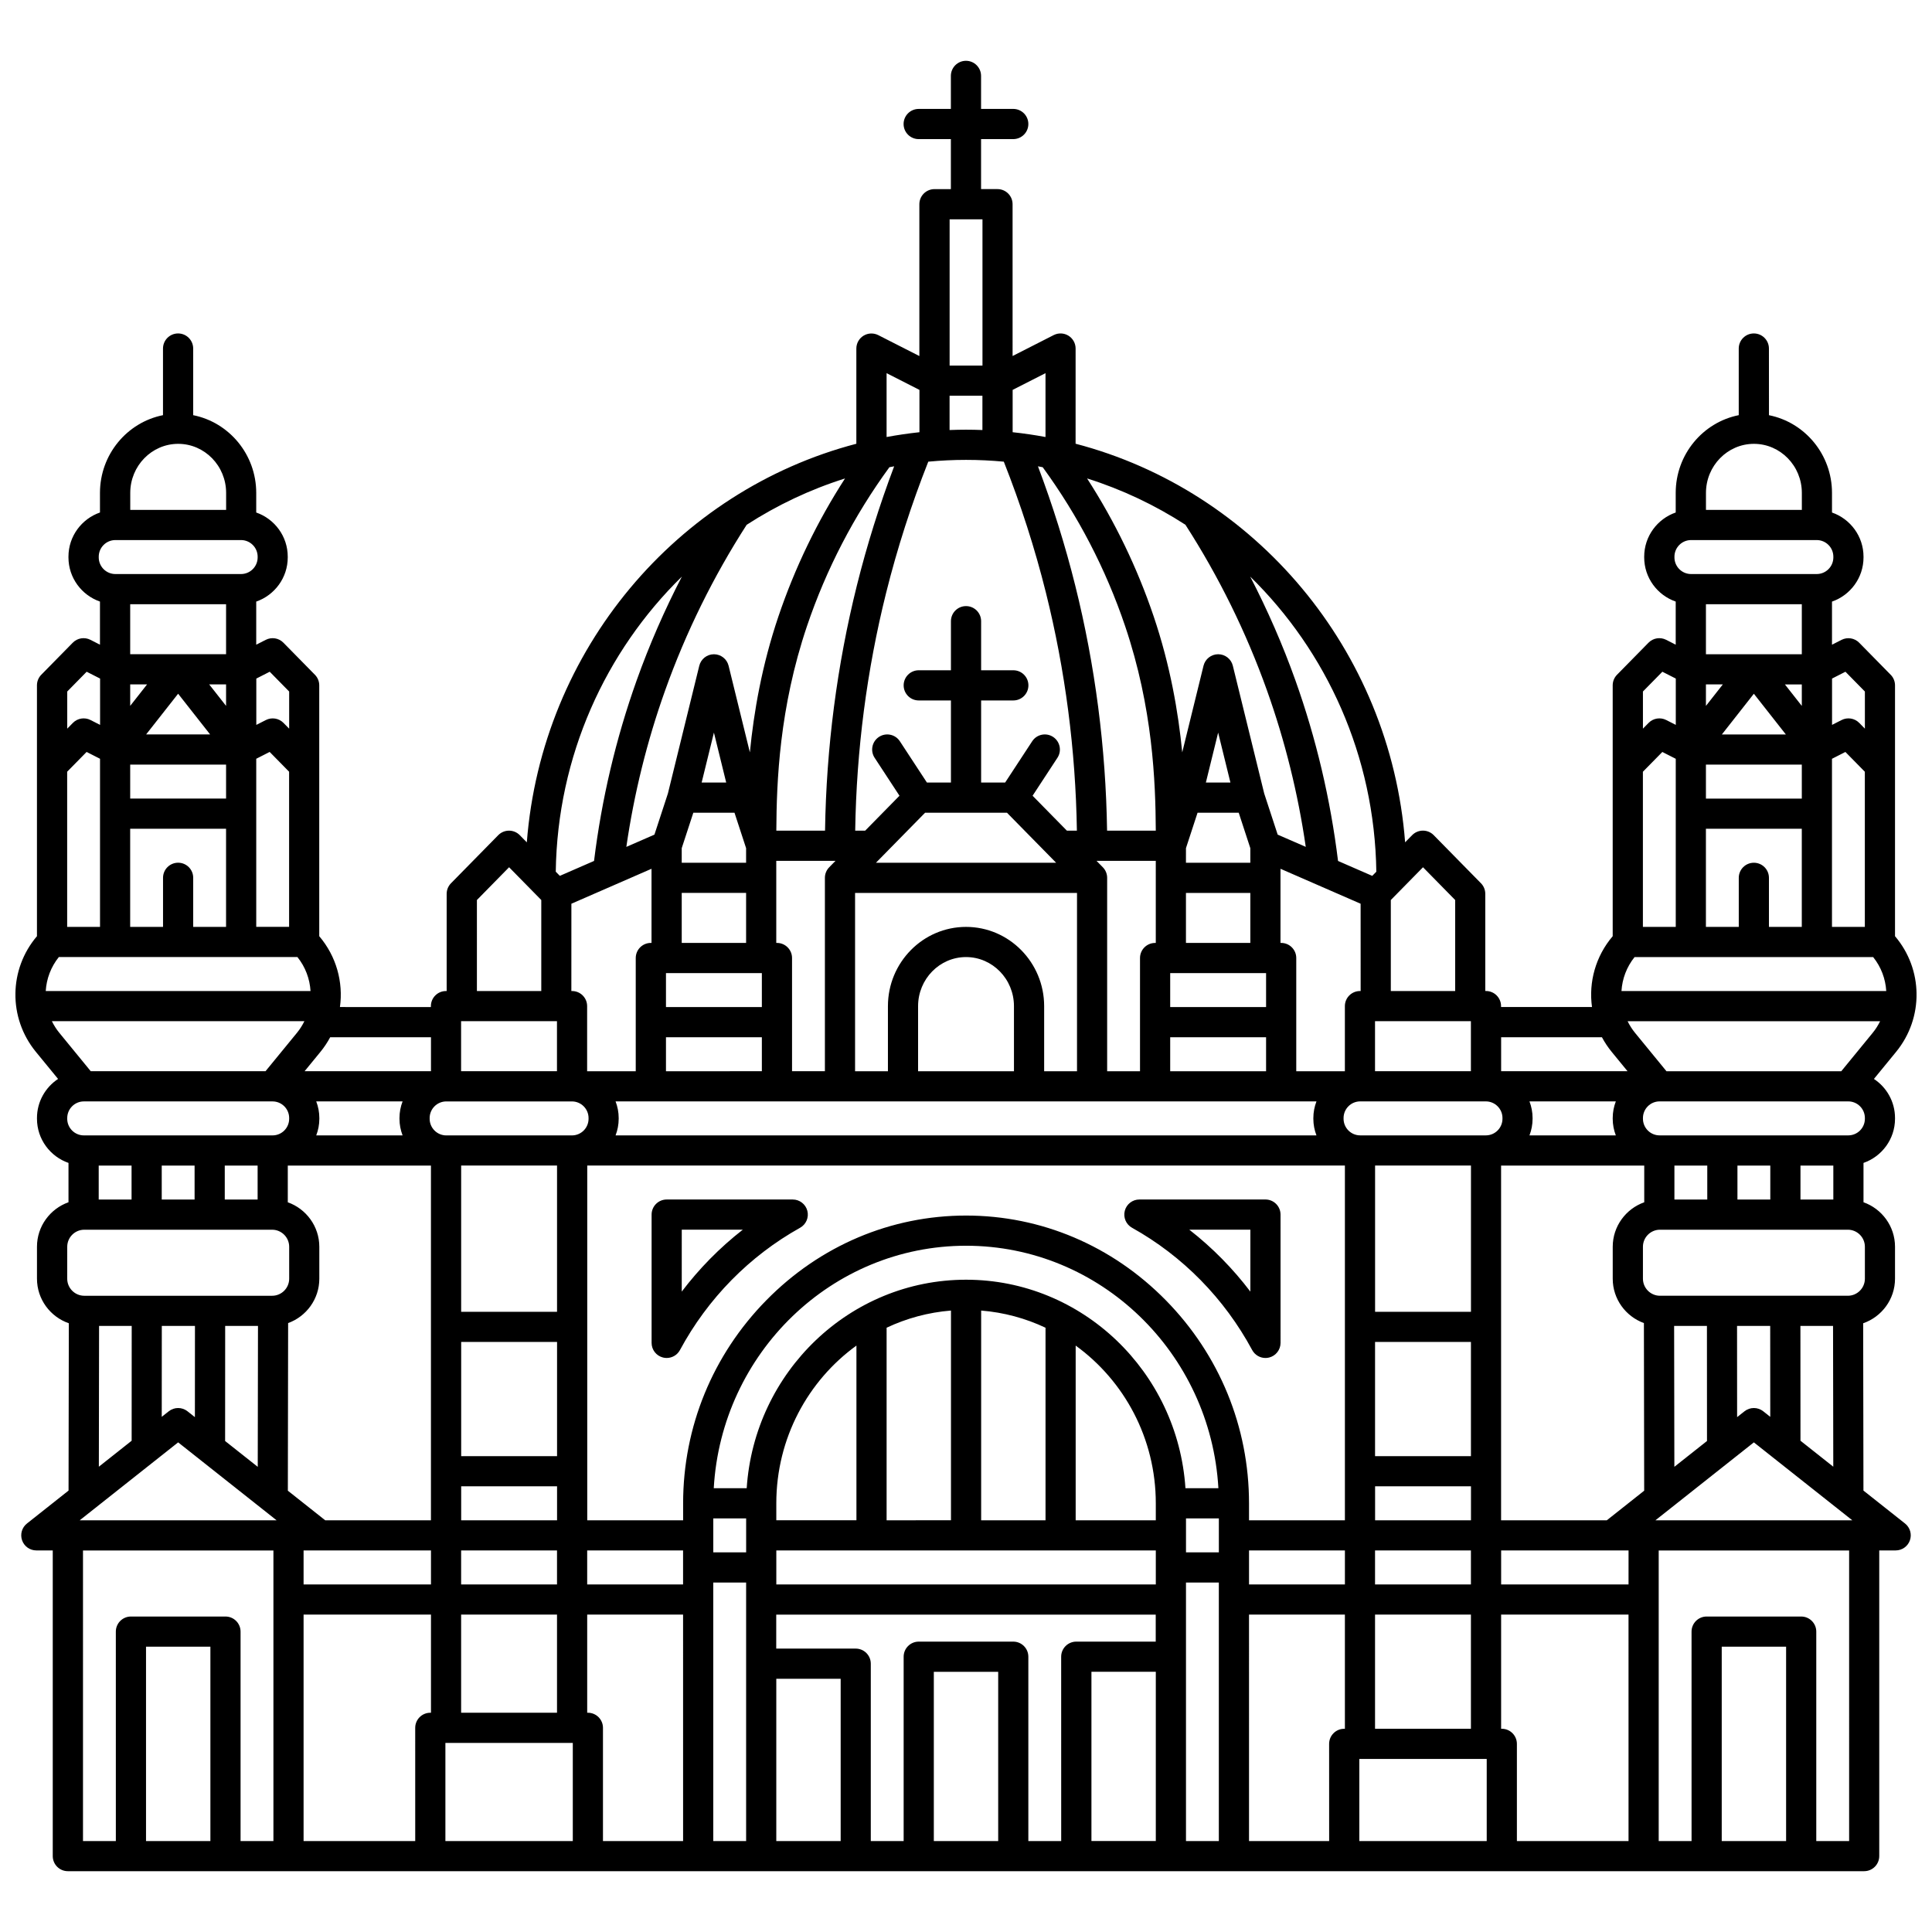 <?xml version="1.0" encoding="UTF-8"?>
<!-- Uploaded to: SVG Repo, www.svgrepo.com, Generator: SVG Repo Mixer Tools -->
<svg width="800px" height="800px" version="1.1" viewBox="144 144 512 512" xmlns="http://www.w3.org/2000/svg">
 <defs>
  <clipPath id="a">
   <path d="m148.09 160h503.81v480h-503.81z"/>
  </clipPath>
 </defs>
 <g clip-path="url(#a)">
  <path d="m159.39 429.93c-3.363 2.223-5.59 6.031-5.59 10.355v0.188c0 5.418 3.5 10.027 8.352 11.711v10.426c-4.856 1.723-8.352 6.352-8.352 11.789v8.461c0 5.473 3.535 10.125 8.441 11.82l-0.074 44.34-11.023 8.727c-1.336 1.055-1.852 2.84-1.293 4.449 0.559 1.605 2.074 2.684 3.777 2.684h4.352v81.004c0 2.207 1.789 4 4 4h476.04c2.207 0 4-1.789 4-4v-81.004h4.352c1.703 0 3.215-1.078 3.777-2.684 0.559-1.605 0.039-3.391-1.293-4.449l-11.023-8.727-0.074-44.34c4.902-1.695 8.441-6.348 8.441-11.82v-8.461c0-5.438-3.496-10.066-8.352-11.789v-10.426c4.852-1.684 8.352-6.293 8.352-11.711v-0.188c0-4.324-2.227-8.133-5.59-10.355l5.871-7.168c7.394-9.031 7.172-21.91-0.281-30.656v-66.48c0-1.047-0.41-2.055-1.145-2.801l-8.352-8.5c-1.223-1.242-3.109-1.551-4.664-0.762l-2.539 1.293v-11.426c4.852-1.684 8.352-6.293 8.352-11.711v-0.184c0-5.418-3.5-10.027-8.352-11.711v-5.195c0-10.191-7.195-18.703-16.703-20.598l-0.012-17.664c0-2.207-1.789-4-4-4-2.207 0-4 1.789-4 4v17.656c-9.508 1.895-16.703 10.406-16.703 20.598v5.195c-4.852 1.684-8.352 6.293-8.352 11.711v0.184c0 5.418 3.5 10.027 8.352 11.711v11.426l-2.539-1.293c-1.555-0.789-3.441-0.48-4.664 0.762l-8.352 8.5c-0.734 0.746-1.145 1.754-1.145 2.801v66.484c-4.539 5.328-6.402 12.18-5.484 18.773h-24.102v-0.25c0-2.207-1.789-4-4-4h-0.18v-25.754c0-1.047-0.41-2.055-1.145-2.801l-12.527-12.75c-0.75-0.766-1.777-1.195-2.852-1.195-1.074 0-2.102 0.43-2.852 1.195l-1.867 1.902c-3.953-51.102-39.844-93.215-87.328-105.63l0.004-25.227c0-1.391-0.723-2.684-1.906-3.41-1.184-0.727-2.664-0.785-3.902-0.152l-10.891 5.543-0.004-40.234c0-2.207-1.789-4-4-4h-4.352v-13.25h8.531c2.207 0 4-1.789 4-4 0-2.207-1.789-4-4-4h-8.531v-8.75c0-2.207-1.789-4-4-4-2.207 0-4 1.789-4 4v8.754h-8.531c-2.207 0-4 1.789-4 4 0 2.207 1.789 4 4 4h8.531v13.254h-4.352c-2.207 0-4 1.789-4 4v40.234l-10.891-5.543c-1.238-0.629-2.719-0.57-3.902 0.152-1.184 0.727-1.906 2.019-1.906 3.41v25.227c-47.48 12.414-83.375 54.527-87.328 105.63l-1.867-1.902c-0.75-0.766-1.777-1.195-2.852-1.195-1.074 0-2.102 0.434-2.852 1.195l-12.527 12.75c-0.734 0.746-1.145 1.754-1.145 2.801v25.754h-0.18c-2.207 0-4 1.789-4 4v0.25l-24.102-0.008c0.918-6.594-0.949-13.445-5.484-18.773v-66.48c0-1.047-0.41-2.055-1.145-2.801l-8.352-8.5c-1.223-1.246-3.113-1.551-4.664-0.762l-2.539 1.293v-11.426c4.852-1.684 8.352-6.293 8.352-11.711v-0.184c0-5.418-3.5-10.027-8.352-11.711v-5.195c0-10.191-7.195-18.703-16.703-20.598l-0.004-17.66c0-2.207-1.789-4-4-4-2.207 0-4 1.789-4 4v17.656c-9.508 1.895-16.703 10.406-16.703 20.598v5.195c-4.852 1.684-8.352 6.293-8.352 11.711v0.184c0 5.418 3.5 10.027 8.352 11.711v11.426l-2.539-1.293c-1.555-0.789-3.441-0.48-4.664 0.762l-8.352 8.5c-0.734 0.746-1.145 1.754-1.145 2.801v66.484c-7.453 8.746-7.676 21.625-0.281 30.656zm44.523-125.81v13.254h-25.41v-13.254zm-12.707 68.508c-2.207 0-4 1.789-4 4v13.004h-8.707v-26.008h25.41v26.008h-8.707v-13.004c0.004-2.211-1.789-4-3.996-4zm-12.703-47.258h4.477l-4.477 5.695zm25.41 21.254v9.004h-25.41v-9.004zm-21.184-7.996 8.477-10.785 8.477 10.785zm21.184-7.562-4.477-5.695h4.477zm7.996 14.012 3.555-1.809 5.152 5.242v41.117h-8.707zm-41.402 44.551h-8.707v-41.117l5.152-5.242 3.555 1.809zm-10.914 7.996h63.227c2.117 2.633 3.277 5.789 3.473 9.004h-70.172c0.195-3.215 1.355-6.371 3.473-9.004zm65.074 17c-0.531 1.074-1.172 2.109-1.961 3.07l-8.34 10.184h-46.32l-8.336-10.184c-0.789-0.965-1.43-1.996-1.961-3.07zm41.527 0h25.41v13.254h-25.41zm29.23-31.129 21.234-9.262v19.648h-0.18c-2.207 0-4 1.789-4 4v30.004h-12.883v-17.254c0-2.207-1.789-4-4-4h-0.18zm100.22-134.63h8.707v9.094c-1.445-0.055-2.894-0.09-4.352-0.09s-2.906 0.035-4.352 0.09v-9.094zm138.16 165.76v13.254h-25.41v-13.254zm87.695-110.5v13.254h-25.41v-13.254zm-12.707 68.508c-2.207 0-4 1.789-4 4v13.004h-8.707v-26.008h25.41v26.008h-8.707v-13.004c0.004-2.211-1.789-4-3.996-4zm-12.703-47.258h4.477l-4.477 5.695zm25.41 21.254v9.004h-25.41v-9.004zm-21.184-7.996 8.477-10.785 8.477 10.785zm21.184-7.562-4.477-5.695h4.477zm7.996 14.012 3.555-1.809 5.152 5.242v41.117h-8.707zm-41.402 44.551h-8.707v-41.117l5.152-5.242 3.555 1.809zm-10.914 7.996h63.227c2.117 2.633 3.277 5.789 3.469 9.004h-70.168c0.195-3.215 1.355-6.371 3.473-9.004zm65.074 17c-0.531 1.074-1.172 2.109-1.961 3.07l-8.336 10.184h-46.324l-8.34-10.184c-0.789-0.965-1.43-1.996-1.961-3.07zm-70.043 30.258h-22.883c0.523-1.371 0.824-2.856 0.824-4.41v-0.188c0-1.555-0.301-3.039-0.824-4.41h22.883c-0.523 1.371-0.824 2.856-0.824 4.41v0.188c0 1.555 0.301 3.035 0.824 4.41zm48.934 17v-9.004h8.707v9.004zm-7.996 0h-8.707v-9.004h8.707zm-16.703 0h-8.707v-9.004h8.707zm-16.793 32.738 0.074 44.422-9.906 7.844h-28.016v-94.008h37.938v9.73c-4.859 1.723-8.352 6.352-8.352 11.789v8.461c-0.004 5.41 3.449 10.012 8.262 11.762zm33.469 0.758 0.016 24.09-1.859-1.473c-1.453-1.148-3.508-1.152-4.965 0l-1.961 1.551-0.016-24.168zm21.762 51.508h-52.18l26.09-20.652zm-226.35 85.004h-17.059v-44.855h17.059zm4-52.852h-25.055c-2.207 0-4 1.789-4 4v48.852h-8.707v-47.004c0-2.207-1.789-4-4-4h-21.059v-9.004h100.57v7.156h-21.059c-2.207 0-4 1.789-4 4l0.008 48.852h-8.707v-48.852c0-2.211-1.789-4-3.996-4zm-247.41-32.152 26.09-20.652 26.09 20.652zm30.543-51.508-0.016 24.168-1.961-1.551c-1.453-1.152-3.508-1.152-4.965 0l-1.859 1.473 0.016-24.09zm24.602-32.77v-9.73h37.938v94.008h-28.016l-9.906-7.844 0.074-44.422c4.812-1.746 8.266-6.352 8.266-11.758v-8.461c-0.004-5.441-3.5-10.07-8.355-11.793zm-41.402-9.73v9.004h-8.707v-9.004zm7.996 0h8.707v9.004h-8.707zm16.703 0h8.707v9.004h-8.707zm103.57-17h185.74c-0.523 1.371-0.824 2.856-0.824 4.41v0.188c0 1.555 0.301 3.039 0.824 4.41l-185.74-0.004c0.523-1.371 0.824-2.856 0.824-4.41v-0.188c0-1.555-0.301-3.035-0.824-4.406zm146.98-7.996v-9.004h25.41v9.004zm4.176-59.117 3.074-9.391h10.91l3.074 9.391v3.863h-17.059l0.004-3.863zm-4.176 42.113v-9.004h25.41v9.004zm4.176-17v-13.254h17.059v13.254zm5.277-42.5 3.254-13.242 3.254 13.242zm-13.273 25.246v17.254h-0.18c-2.207 0-4 1.789-4 4v30.004h-8.707v-51.254c0-1.047-0.41-2.055-1.145-2.801l-1.668-1.699h15.699zm-37.582 51.258h-25.41v-17.254c0-7.168 5.699-13.004 12.703-13.004s12.703 5.832 12.703 13.004zm-12.703-38.254c-11.414 0-20.699 9.422-20.699 21v17.254h-8.707v-47.258h58.816v47.258h-8.707v-17.254c-0.004-11.578-9.289-21-20.703-21zm-10.852-30.254h21.703l13.023 13.254h-47.746zm37.582 4.754-9.094-9.258 6.586-10.055c1.211-1.848 0.691-4.324-1.152-5.535-1.848-1.211-4.324-0.695-5.535 1.152l-7.168 10.941h-6.367v-21.754h8.531c2.207 0 4-1.789 4-4 0-2.207-1.789-4-4-4h-8.531v-13.004c0-2.207-1.789-4-4-4-2.207 0-4 1.789-4 4v13.004h-8.531c-2.207 0-4 1.789-4 4 0 2.207 1.789 4 4 4h8.531v21.754h-6.367l-7.168-10.941c-1.211-1.848-3.688-2.363-5.535-1.152-1.848 1.211-2.363 3.688-1.152 5.535l6.586 10.055-9.094 9.258h-2.641c0.328-21.328 3.078-42.516 8.199-63.039 2.938-11.77 6.695-23.445 11.168-34.75 3.297-0.309 6.633-0.473 10.008-0.473s6.711 0.164 10.008 0.473c4.473 11.301 8.234 22.977 11.168 34.75 5.117 20.523 7.871 41.711 8.199 63.039zm-61.32 7.996-1.668 1.699c-0.734 0.746-1.145 1.754-1.145 2.801v51.254h-8.707v-30.004c0-2.207-1.789-4-4-4h-0.18v-21.754h15.699zm-26.77-12.75 3.074 9.391v3.863h-17.059v-3.863l3.074-9.391zm-8.707-7.996 3.254-13.242 3.254 13.242zm-5.277 29.246h17.059v13.254h-17.059zm-4.176 21.25h25.41v9.004h-25.41zm0 17h25.41v9.004l-25.41 0.004zm187.91 183.26v-30.258h25.41v30.258zm0-38.25v-9.004h25.41v9.004zm-183.38 0h-25.41v-9.004h25.41zm-58.816 34v-26.008h25.41v26.008zm0-34v-9.004h25.41v9.004zm267.61-34h-25.41v-30.258h25.41zm-33.402-77.008v94.008h-25.41v-4.504c0-20.223-7.828-39.328-22.035-53.793-14.23-14.484-33.035-22.461-52.949-22.461-19.918 0-38.723 7.977-52.949 22.461-14.211 14.465-22.035 33.566-22.035 53.793v4.504h-25.41v-94.008zm-50.113 94.008h-21.234v-46.297c12.836 9.297 21.234 24.559 21.234 41.797zm-100.57-4.504c0-17.234 8.398-32.5 21.234-41.797v46.297h-21.234zm29.23-46.527c5.262-2.484 11.012-4.062 17.059-4.551v55.578l-17.059 0.004zm25.055-4.551c6.047 0.488 11.797 2.066 17.059 4.551v51.031h-17.059zm54.141 47.082c-2.031-30.812-27.32-55.254-58.137-55.254-30.812 0-56.105 24.441-58.137 55.254h-8.73c2.039-35.781 31.246-64.258 66.867-64.258s64.828 28.477 66.867 64.258zm-166.53-8.5h-25.41v-30.258h25.41zm-25.41 7.996h25.41v9.004h-25.41zm66.812 8.5h8.707v9.004h-8.707zm16.703 8.5h100.57v9.004h-100.57zm108.57-8.5h8.707v9.004h-8.707zm16.703 8.5h25.41v9.004h-25.41zm33.41-7.996v-9.004h25.41v9.004zm25.406-55.254h-25.41v-38.754h25.41zm-242.2 0h-25.41v-38.754h25.41zm-79.316 41.09-8.648-6.844 0.016-30.496h8.695zm16.5 22.16h29.41v9.004h-33.762v-9.004zm-4.352 17h33.762v26.008h-0.18c-2.207 0-4 1.789-4 4l0.004 30h-29.586zm37.582 34h33.762v26.008h-33.762zm37.758-7.996h-0.18v-26.008h25.41l0.004 60.012h-21.234v-30.004c0-2.207-1.789-4-4-4zm33.23-34.504h8.707v68.508h-8.707zm16.703 25.5h17.059v43.008h-17.059zm83.516-1.848h17.059v44.855h-17.059zm25.055-3.996v-19.656h8.707v68.508h-8.707zm16.703-11.156h25.41v30.258h-0.18c-2.207 0-4 1.789-4 4l0.008 25.75h-21.234zm29.234 38.25h33.762v21.758h-33.762zm37.758-7.996h-0.18v-30.258h33.762l0.004 60.012h-29.586v-25.754c0-2.207-1.793-4-4-4zm33.586-38.25h-33.762v-9.004h33.766zm20.777-68.508 0.016 30.496-8.648 6.844-0.062-37.344zm-54.184-55.094v0.188c0 2.434-1.977 4.41-4.41 4.41h-33.293c-2.434 0-4.41-1.977-4.41-4.41v-0.188c0-2.434 1.977-4.41 4.41-4.41h33.293c2.43 0.004 4.41 1.98 4.41 4.41zm-37.586-33.656h-0.18c-2.207 0-4 1.789-4 4v17.254h-12.883v-30.004c0-2.207-1.789-4-4-4h-0.18v-19.648l21.234 9.262zm-21.988-41.449-3.57-10.902-8.316-33.859c-0.438-1.789-2.043-3.043-3.883-3.043s-3.441 1.258-3.883 3.043l-5.641 22.961c-1.043-10.664-3.18-23.055-7.57-36.039-4.367-12.91-10.289-25.16-17.648-36.555 9.277 2.922 18.027 7.078 26.062 12.277 8.84 13.727 16.113 28.488 21.613 43.902 4.785 13.41 8.227 27.324 10.277 41.457zm-62.266-97.363c9.371 12.848 16.727 26.992 21.832 42.086 7.344 21.715 8.062 41.234 8.133 54.227h-12.91c-0.328-21.98-3.16-43.816-8.438-64.973-2.66-10.668-5.981-21.262-9.879-31.582 0.422 0.074 0.84 0.16 1.262 0.242zm-49.25 31.34c-5.277 21.156-8.109 42.992-8.438 64.973h-12.91c0.07-12.992 0.789-32.512 8.133-54.227 5.106-15.094 12.457-29.238 21.832-42.086 0.418-0.082 0.84-0.164 1.262-0.242-3.898 10.32-7.219 20.914-9.879 31.582zm-20.789 8.188c-4.391 12.984-6.527 25.371-7.57 36.039l-5.641-22.961c-0.438-1.789-2.043-3.043-3.883-3.043s-3.441 1.258-3.883 3.043l-8.316 33.859-3.57 10.902-7.445 3.246c2.051-14.133 5.492-28.051 10.277-41.457 5.5-15.414 12.777-30.176 21.613-43.902 8.039-5.199 16.785-9.355 26.062-12.277-7.356 11.387-13.277 23.641-17.645 36.551zm-54.73 128.54c2.434 0 4.41 1.977 4.41 4.41v0.188c0 2.434-1.977 4.41-4.41 4.41h-33.293c-2.434 0-4.41-1.977-4.41-4.41v-0.188c0-2.434 1.977-4.41 4.41-4.41zm-44.875 9.004h-22.883c0.523-1.371 0.824-2.856 0.824-4.41v-0.188c0-1.555-0.301-3.039-0.824-4.41h22.883c-0.523 1.371-0.824 2.856-0.824 4.41v0.188c0 1.555 0.301 3.035 0.824 4.41zm-88.871-4.598c0-2.434 1.977-4.41 4.41-4.41h49.996c2.434 0 4.41 1.977 4.41 4.41v0.188c0 2.434-1.977 4.41-4.41 4.41h-50c-2.434 0-4.41-1.977-4.41-4.41zm0 34.113c0-2.492 2.027-4.519 4.523-4.519h49.773c2.492 0 4.523 2.027 4.523 4.519v8.461c0 2.492-2.027 4.523-4.523 4.523h-49.777c-2.492 0-4.523-2.027-4.523-4.523zm8.438 20.98h8.648l-0.016 30.422-8.691 6.883zm-4.262 59.504h50.465v77.008h-8.707v-55.504c0-2.207-1.789-4-4-4h-25.055c-2.207 0-4 1.789-4 4l0.004 55.504h-8.707zm33.762 77.008h-17.059v-51.508h17.059zm417.58 0h-17.059v-51.508h17.059zm16.703 0h-8.707v-55.504c0-2.207-1.789-4-4-4h-25.055c-2.207 0-4 1.789-4 4l0.004 55.504h-8.707v-77.008h50.465zm-12.895-106.09-0.016-30.422h8.648l0.062 37.305zm17.07-42.945c0 2.492-2.027 4.523-4.523 4.523h-49.773c-2.492 0-4.523-2.027-4.523-4.523v-8.461c0-2.492 2.027-4.519 4.523-4.519h49.773c2.492 0 4.523 2.027 4.523 4.519zm0-42.387c0 2.434-1.977 4.41-4.41 4.41h-49.996c-2.434 0-4.41-1.977-4.41-4.41v-0.188c0-2.434 1.977-4.41 4.41-4.41h49.996c2.434 0 4.41 1.977 4.41 4.41zm-5.152-118.46 5.152 5.242v9.84l-1.5-1.527c-1.223-1.242-3.109-1.551-4.664-0.762l-2.539 1.293v-12.277zm-24.258-60.395c7.004 0 12.703 5.832 12.703 13.004v4.504h-25.41v-4.504c0.004-7.172 5.703-13.004 12.707-13.004zm-21.059 29.91c0-2.434 1.977-4.41 4.41-4.41h33.293c2.434 0 4.41 1.977 4.41 4.41v0.184c0 2.434-1.977 4.41-4.41 4.41h-33.293c-2.434 0-4.41-1.977-4.41-4.41zm-3.199 30.484 3.555 1.809v12.277l-2.539-1.293c-1.555-0.789-3.441-0.48-4.664 0.762l-1.504 1.527v-9.844zm-16.02 96.859c0.727 1.352 1.586 2.656 2.594 3.887l4.191 5.117h-33.496v-9.004zm-47.414-45.043 8.527 8.684v24.117h-17.059v-24.117zm-12.371 1.18-1.082 1.102-9.066-3.953c-2.004-16.332-5.789-32.43-11.301-47.875-3.363-9.426-7.383-18.605-11.977-27.484 20.25 19.816 32.996 47.523 33.426 78.211zm-87.672-132.12v16.922c-2.867-0.535-5.769-0.961-8.707-1.273v-11.219zm-16.703-40.773v38.758h-8.707v-38.758zm-25.41 40.773 8.707 4.434v11.215c-2.938 0.316-5.84 0.742-8.707 1.273zm-54.25 53.906c-4.594 8.875-8.613 18.059-11.977 27.484-5.512 15.449-9.297 31.547-11.301 47.875l-9.066 3.953-1.082-1.102c0.438-30.684 13.18-58.391 33.426-78.211zm-54.32 85.715 8.527-8.684 8.531 8.684v24.117h-17.059zm-12.172 36.363v9.004l-33.496 0.004 4.191-5.117c1.008-1.23 1.867-2.535 2.594-3.887zm-42.734-96.859 5.152 5.242v9.844l-1.504-1.527c-1.223-1.242-3.109-1.551-4.664-0.762l-2.539 1.293v-12.277zm-24.258-60.395c7.004 0 12.703 5.832 12.703 13.004v4.504l-25.406-0.004v-4.504c0-7.168 5.699-13 12.703-13zm-21.055 29.91c0-2.434 1.977-4.41 4.41-4.41h33.293c2.434 0 4.41 1.977 4.41 4.41v0.184c0 2.434-1.977 4.41-4.41 4.41h-33.293c-2.434 0-4.41-1.977-4.41-4.41zm-3.199 30.484 3.555 1.809v12.277l-2.539-1.293c-1.555-0.789-3.441-0.48-4.664 0.762l-1.5 1.527v-9.84zm152.73 181.74c0.324 0.082 0.652 0.121 0.98 0.121 1.445 0 2.812-0.785 3.519-2.102 3.668-6.805 8.258-13.035 13.648-18.523 5.391-5.484 11.508-10.156 18.188-13.883 1.59-0.887 2.379-2.738 1.922-4.496-0.457-1.762-2.051-2.992-3.867-2.992h-33.406c-2.207 0-4 1.789-4 4v34c-0.004 1.832 1.242 3.426 3.016 3.875zm4.977-33.879h16.176c-3.062 2.391-5.973 4.984-8.711 7.769-2.672 2.719-5.164 5.606-7.469 8.641zm119.33-0.508c6.68 3.727 12.797 8.398 18.188 13.883 5.391 5.488 9.98 11.719 13.648 18.523 0.711 1.316 2.074 2.102 3.519 2.102 0.324 0 0.652-0.039 0.98-0.121 1.773-0.449 3.019-2.047 3.019-3.879l-0.004-34c0-2.207-1.789-4-4-4h-33.406c-1.82 0-3.41 1.23-3.867 2.992-0.457 1.766 0.332 3.613 1.922 4.5zm31.355 0.508v16.414c-2.301-3.035-4.793-5.922-7.469-8.641-2.738-2.785-5.648-5.383-8.711-7.769z"/>
 </g>
</svg>
